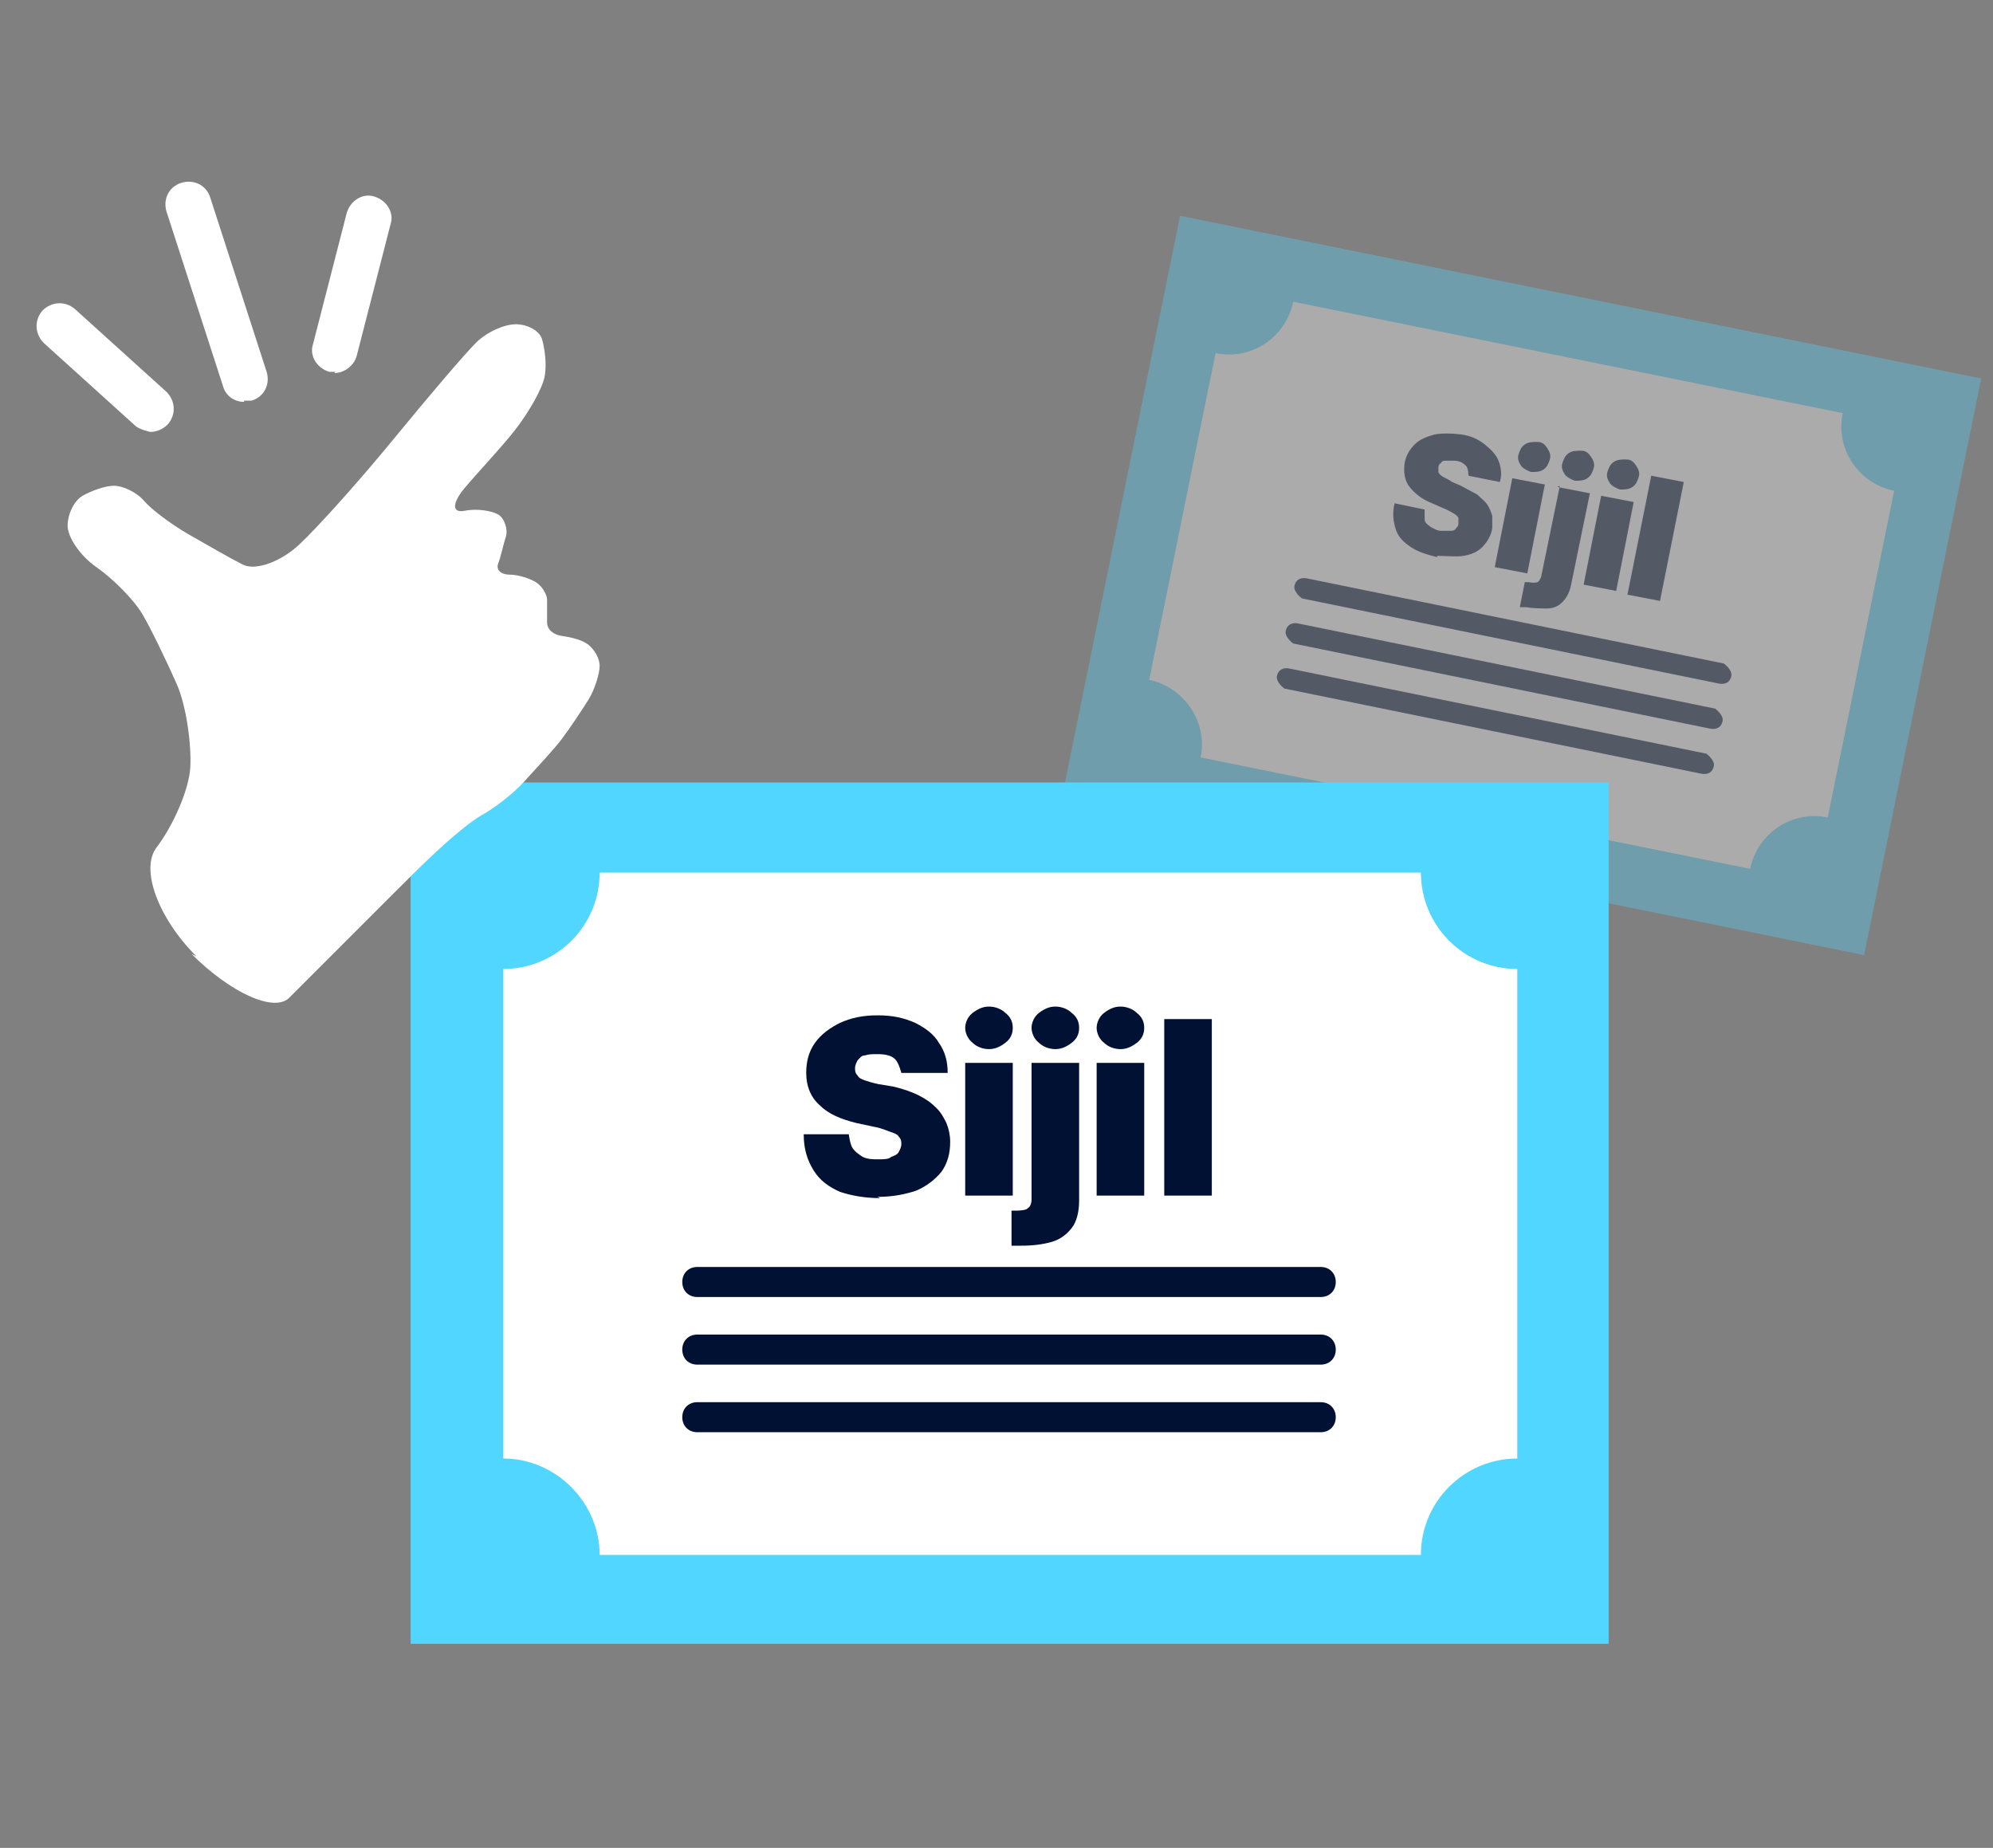 <?xml version="1.0" encoding="UTF-8"?><svg xmlns="http://www.w3.org/2000/svg" viewBox="0 0 15.92 14.76"><rect x="0" y="0" width="15.92" height="14.76" fill="#808080" stroke="none"/><defs><style>.d{fill:#fff;}.e{fill:#013;}.f{isolation:isolate;}.g{mix-blend-mode:overlay;opacity:.34;}.h{fill:#50d6ff;}.i{fill:none;}</style></defs><g class="f"><g id="a"/><g id="b"><g id="c"><g><g class="g"><rect class="h" x="9.81" y="1.41" width="4.7" height="6.53" transform="translate(19.16 -6.31) rotate(101.48)"/><path class="d" d="M9.59,6.05h0l4.39,.89c.06-.29,.34-.47,.62-.41l.53-2.61c-.29-.06-.47-.34-.41-.62l-4.39-.89c-.06,.29-.34,.47-.62,.41l-.53,2.61c.28,.06,.47,.34,.41,.62Z"/><path class="e" d="M13.73,5.46l-3.33-.68s-.07-.05-.06-.1,.05-.07,.1-.06l3.33,.68s.07,.05,.06,.1-.05,.07-.1,.06Z"/><path class="e" d="M13.66,5.82l-3.33-.68s-.07-.05-.06-.1,.05-.07,.1-.06l3.33,.68s.07,.05,.06,.1-.05,.07-.1,.06Z"/><path class="e" d="M13.59,6.18l-3.33-.68s-.07-.05-.06-.1,.05-.07,.1-.06l3.33,.68s.07,.05,.06,.1-.05,.07-.1,.06Z"/><g><path class="e" d="M11.48,4.45c-.08-.02-.15-.04-.21-.08-.06-.04-.1-.08-.12-.14-.02-.06-.03-.13-.01-.21l.24,.05s0,.05,0,.08c0,.02,.02,.04,.05,.06,.02,.01,.05,.03,.08,.03,.03,0,.05,0,.07,0,.02,0,.04,0,.05-.02,.01-.01,.02-.02,.02-.04,0-.01,0-.03,0-.04,0-.01-.02-.03-.04-.04-.02-.01-.05-.03-.08-.04l-.09-.04c-.08-.03-.14-.08-.18-.13-.04-.05-.05-.12-.04-.19,.01-.06,.04-.11,.08-.15,.04-.04,.09-.06,.16-.08,.06-.01,.13-.01,.21,0s.14,.04,.19,.08c.05,.04,.09,.08,.11,.13,.02,.05,.03,.11,.01,.17l-.25-.05s0-.06-.02-.08c-.02-.02-.05-.04-.09-.04-.03,0-.05,0-.07,0-.02,0-.03,0-.04,.02-.01,0-.02,.02-.02,.03,0,.01,0,.03,0,.04,0,.01,.02,.03,.04,.04,.02,.01,.04,.02,.07,.04l.07,.03s.09,.05,.13,.07c.03,.03,.06,.05,.08,.08,.02,.03,.03,.06,.04,.09,0,.03,0,.07,0,.1-.01,.06-.04,.11-.08,.15-.04,.04-.09,.06-.15,.07-.06,.01-.13,0-.21,0Z"/><path class="e" d="M11.94,4.53l.14-.71,.26,.05-.14,.71-.26-.05Zm.29-.76s-.06-.02-.08-.05c-.02-.03-.03-.06-.02-.09s.02-.06,.05-.08c.03-.02,.06-.02,.1-.02s.06,.02,.08,.05c.02,.03,.03,.06,.02,.09s-.02,.06-.05,.08c-.03,.02-.06,.02-.1,.02Z"/><path class="e" d="M12.44,3.89l.26,.05-.15,.73c-.01,.06-.04,.11-.07,.14-.03,.03-.07,.05-.12,.05-.05,0-.11,0-.17-.01h-.05l.04-.2h.03s.05,.01,.07,0c.01,0,.02-.02,.03-.04l.15-.73Zm.14-.05s-.06-.02-.08-.05c-.02-.03-.03-.06-.02-.09s.02-.06,.05-.08c.03-.02,.06-.02,.1-.02s.06,.02,.08,.05c.02,.03,.03,.06,.02,.09s-.02,.06-.05,.08c-.03,.02-.06,.02-.1,.02Z"/><path class="e" d="M12.65,4.67l.14-.71,.26,.05-.14,.71-.26-.05Zm.29-.76s-.06-.02-.08-.05c-.02-.03-.03-.06-.02-.09s.02-.06,.05-.08c.03-.02,.06-.02,.1-.02s.06,.02,.08,.05c.02,.03,.03,.06,.02,.09s-.02,.06-.05,.08c-.03,.02-.06,.02-.1,.02Z"/><path class="e" d="M13.45,3.85l-.19,.95-.26-.05,.19-.95,.26,.05Z"/></g></g><g><rect class="h" x="4.62" y="4.91" width="6.88" height="9.57" transform="translate(17.76 1.63) rotate(90)"/><path class="d" d="M4.78,12.42h6.57c0-.43,.35-.77,.77-.77v-3.91c-.43,0-.77-.35-.77-.77H4.79c0,.43-.35,.77-.77,.77v3.91c.42,0,.77,.35,.77,.77Z"/><path class="e" d="M10.56,10.36H5.57c-.07,0-.12-.05-.12-.12s.05-.12,.12-.12h4.98c.07,0,.12,.05,.12,.12s-.05,.12-.12,.12Z"/><path class="e" d="M10.56,10.9H5.57c-.07,0-.12-.05-.12-.12s.05-.12,.12-.12h4.98c.07,0,.12,.05,.12,.12s-.05,.12-.12,.12Z"/><path class="e" d="M10.56,11.44H5.57c-.07,0-.12-.05-.12-.12s.05-.12,.12-.12h4.98c.07,0,.12,.05,.12,.12s-.05,.12-.12,.12Z"/><g><path class="e" d="M7.03,9.57c-.12,0-.23-.02-.32-.05-.09-.04-.16-.09-.21-.17-.05-.08-.08-.17-.08-.29h.36s.01,.08,.03,.11c.02,.03,.05,.05,.08,.07,.04,.02,.08,.02,.13,.02,.04,0,.08,0,.1-.02,.03-.01,.05-.02,.06-.04,.01-.02,.02-.04,.02-.06,0-.02,0-.04-.02-.06-.01-.02-.04-.03-.07-.04-.03-.01-.07-.03-.13-.04l-.14-.03c-.12-.03-.22-.07-.29-.14-.07-.06-.11-.15-.11-.26,0-.09,.02-.17,.07-.24,.05-.07,.12-.12,.2-.16,.09-.04,.18-.06,.3-.06s.21,.02,.3,.06c.08,.04,.15,.09,.19,.16,.05,.07,.07,.15,.07,.24h-.37s-.02-.08-.05-.11c-.03-.03-.08-.04-.14-.04-.04,0-.07,0-.1,.01-.03,0-.04,.02-.06,.04-.01,.02-.02,.04-.02,.06,0,.02,0,.04,.02,.06,.01,.02,.03,.03,.06,.04,.03,.01,.06,.02,.11,.03l.12,.02c.08,.02,.14,.04,.2,.07,.06,.03,.1,.06,.14,.1,.04,.04,.06,.08,.08,.12,.02,.05,.03,.1,.03,.15,0,.09-.02,.17-.07,.24-.05,.06-.11,.11-.2,.15-.09,.03-.19,.05-.31,.05Z"/><path class="e" d="M7.71,9.55v-1.06h.38v1.06h-.38Zm.19-1.17c-.05,0-.1-.02-.13-.05-.04-.03-.06-.08-.06-.12s.02-.09,.06-.12c.04-.03,.08-.05,.13-.05s.1,.02,.13,.05c.04,.03,.06,.07,.06,.12s-.02,.09-.06,.12c-.04,.03-.08,.05-.13,.05Z"/><path class="e" d="M8.24,8.49h.38v1.1c0,.09-.02,.17-.06,.22-.04,.05-.09,.09-.16,.11-.07,.02-.15,.03-.24,.03h-.08v-.28h.04s.08,0,.09-.02c.02-.01,.03-.04,.03-.07v-1.09Zm.19-.11c-.05,0-.1-.02-.13-.05-.04-.03-.06-.08-.06-.12s.02-.09,.06-.12c.04-.03,.08-.05,.13-.05s.1,.02,.13,.05c.04,.03,.06,.07,.06,.12s-.02,.09-.06,.12c-.04,.03-.08,.05-.13,.05Z"/><path class="e" d="M8.76,9.55v-1.06h.38v1.06h-.38Zm.19-1.17c-.05,0-.1-.02-.13-.05-.04-.03-.06-.08-.06-.12s.02-.09,.06-.12c.04-.03,.08-.05,.13-.05s.1,.02,.13,.05c.04,.03,.06,.07,.06,.12s-.02,.09-.06,.12c-.04,.03-.08,.05-.13,.05Z"/><path class="e" d="M9.68,8.14v1.41h-.38v-1.41h.38Z"/></g></g><g><path class="d" d="M1.57,7.64c-.31-.31-.45-.7-.32-.87s.26-.46,.27-.64-.03-.49-.11-.67-.2-.43-.27-.55-.24-.29-.37-.38-.23-.24-.23-.33,.05-.2,.12-.24,.18-.08,.25-.08,.18,.05,.24,.12,.22,.19,.36,.27,.33,.19,.43,.24,.3-.02,.45-.16,.49-.52,.76-.85,.56-.67,.65-.76,.23-.15,.32-.15,.19,.05,.21,.12,.04,.2,.02,.3-.13,.29-.24,.43-.3,.34-.4,.46-.1,.2,0,.18,.22,0,.27,.03,.08,.12,.06,.18-.04,.16-.06,.21,.02,.09,.09,.09,.16,.03,.21,.06,.09,.1,.09,.14v.18c0,.06,.05,.1,.12,.11s.16,.03,.21,.07,.09,.11,.09,.17-.04,.19-.09,.27-.15,.23-.21,.31-.2,.23-.3,.34-.25,.22-.34,.27-.23,.17-.34,.27-.26,.25-.35,.34-.27,.27-.4,.4-.33,.33-.45,.45-.47-.04-.78-.35Z"/><path class="d" d="M1.2,3.45s-.09-.02-.12-.05l-.73-.66c-.07-.07-.08-.18-.01-.26,.07-.07,.18-.08,.26-.01l.73,.66c.07,.07,.08,.18,.01,.26-.04,.04-.09,.06-.14,.06Z"/><path class="d" d="M1.95,3.21c-.08,0-.15-.05-.17-.13l-.45-1.39c-.03-.1,.02-.2,.12-.23,.1-.03,.2,.02,.23,.12l.45,1.39c.03,.1-.02,.2-.12,.23-.02,0-.04,0-.06,0Z"/><path class="d" d="M2.68,2.97s-.03,0-.05,0c-.1-.03-.16-.13-.13-.22l.27-1.05c.03-.1,.13-.16,.22-.13,.1,.03,.16,.13,.13,.22l-.27,1.05c-.02,.08-.1,.14-.18,.14Z"/></g></g><rect class="i" width="15.92" height="14.76"/></g></g></g></svg>